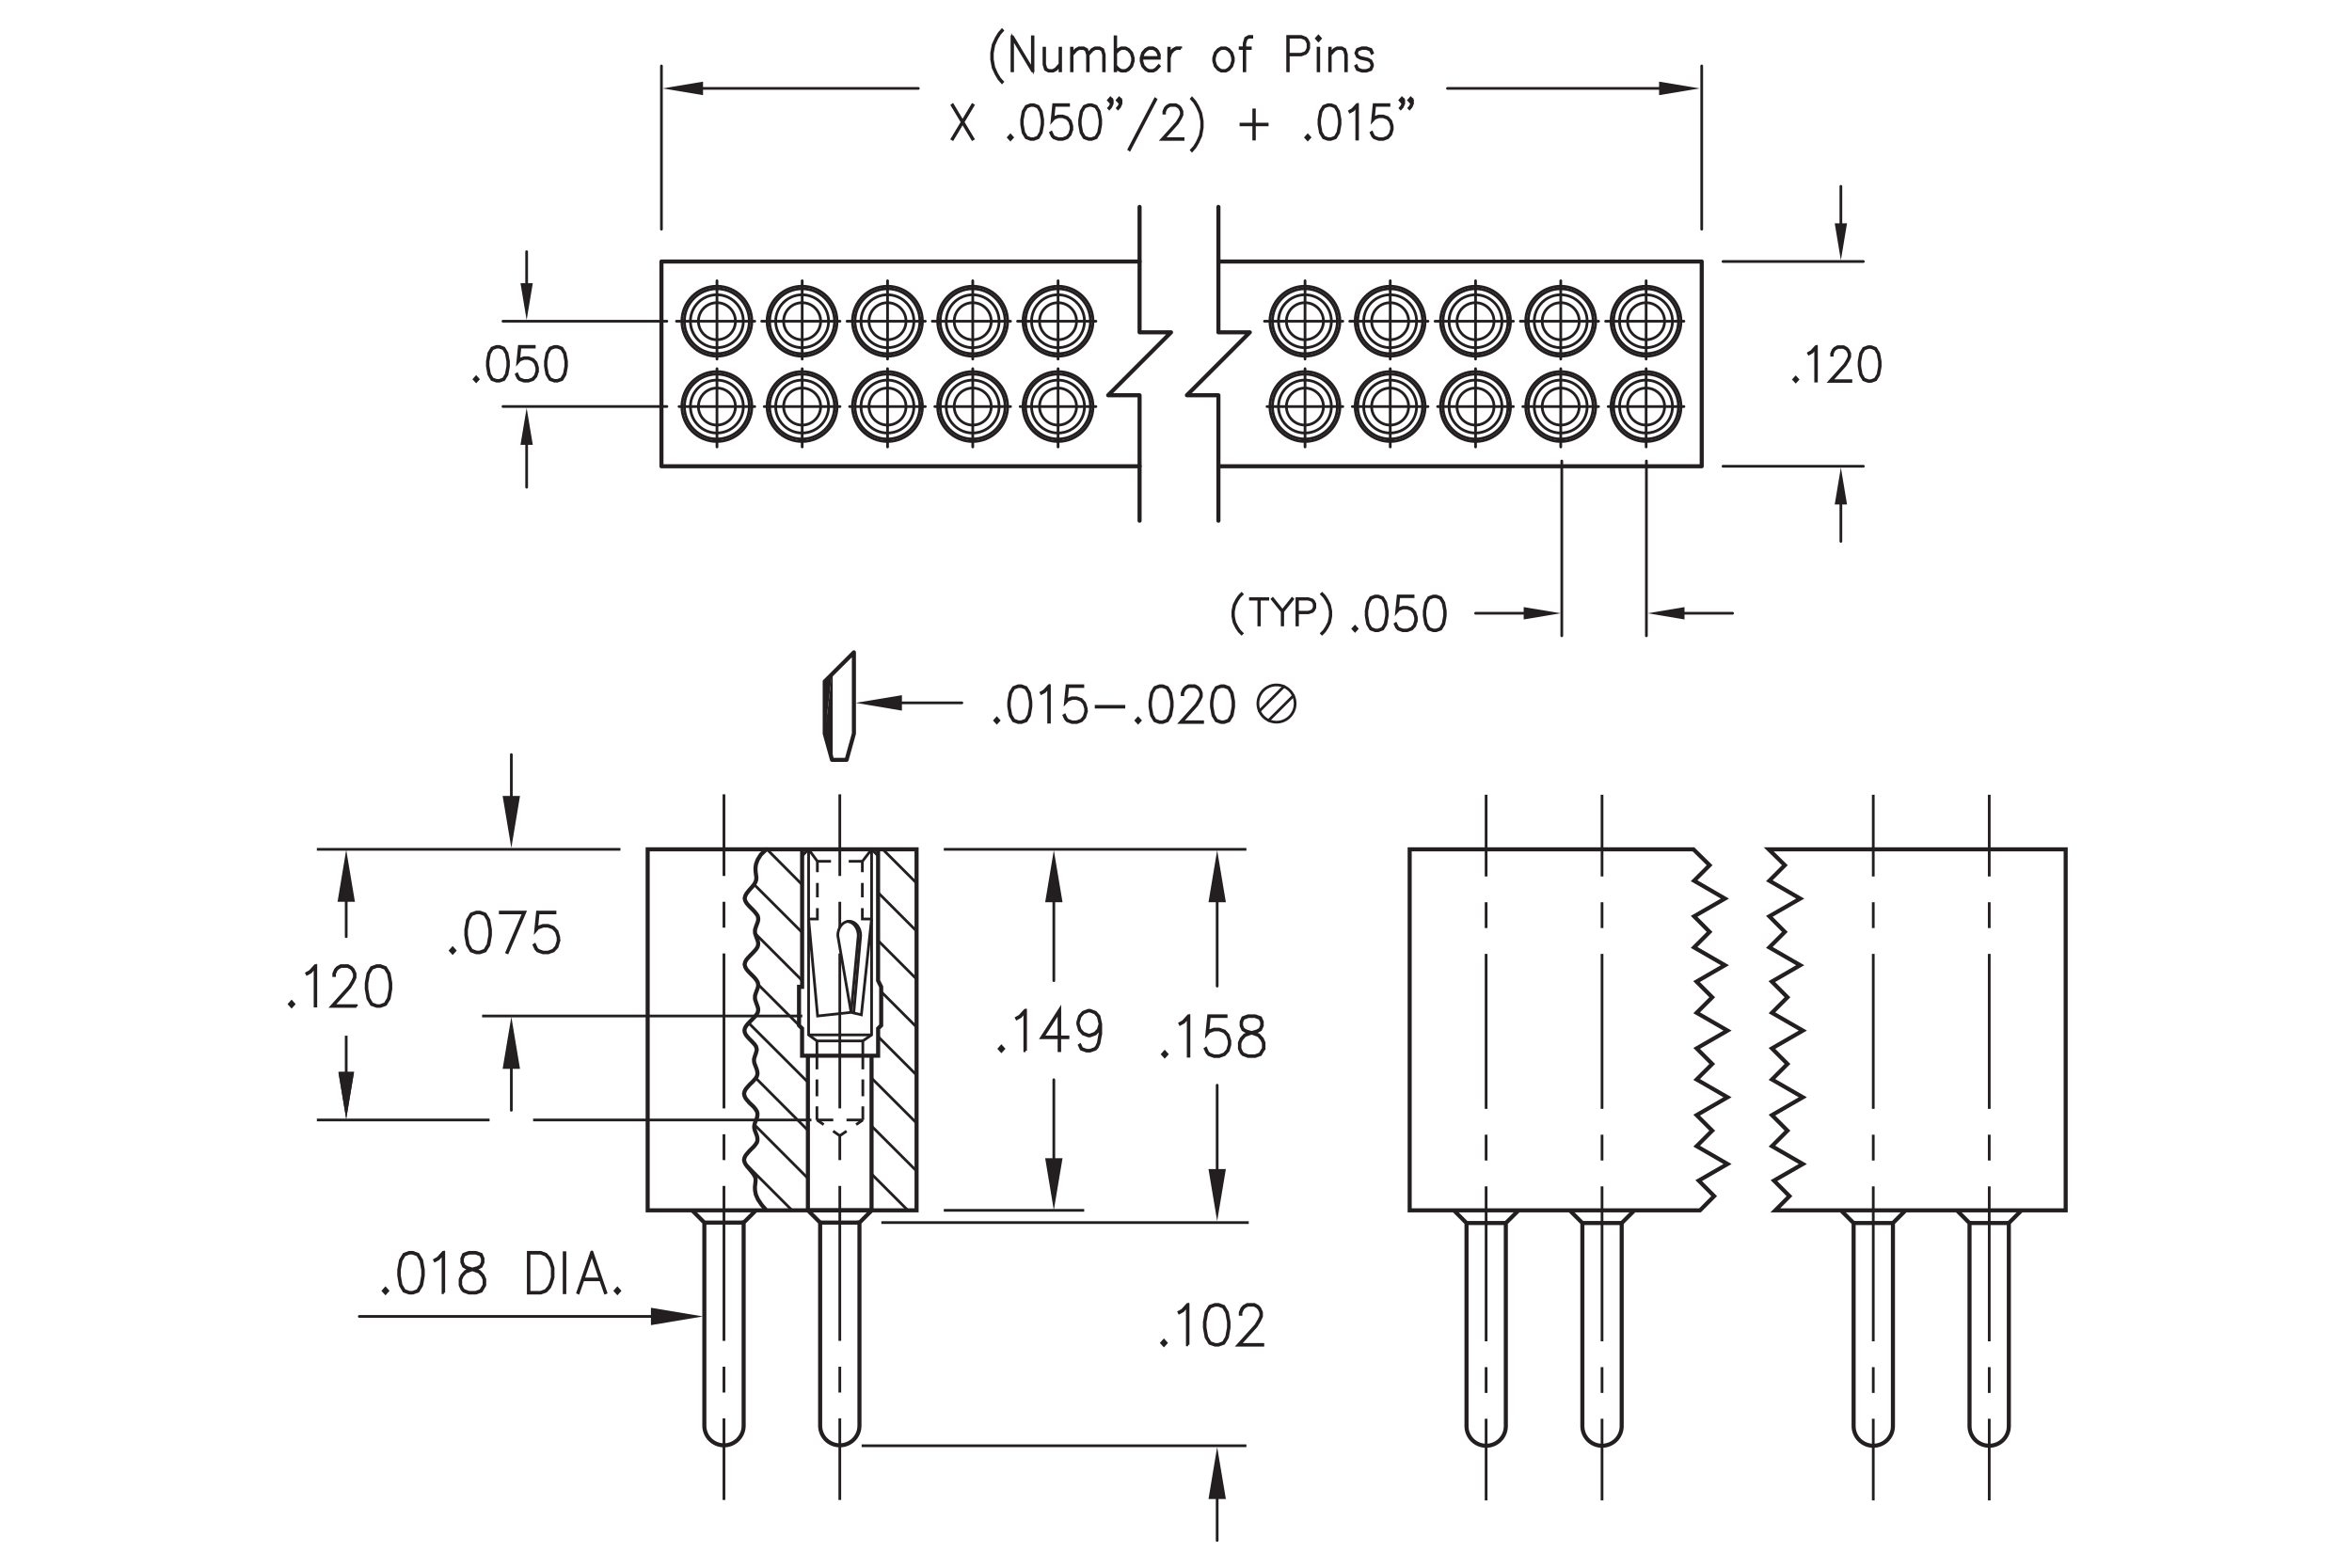 <?xml version="1.0" encoding="utf-8"?>
<!-- Generator: Adobe Illustrator 15.1.0, SVG Export Plug-In  -->
<!DOCTYPE svg PUBLIC "-//W3C//DTD SVG 1.1//EN" "http://www.w3.org/Graphics/SVG/1.1/DTD/svg11.dtd">
<svg version="1.1"
	 xmlns="http://www.w3.org/2000/svg" xmlns:xlink="http://www.w3.org/1999/xlink" xmlns:a="http://ns.adobe.com/AdobeSVGViewerExtensions/3.0/"
	 x="0px" y="0px" width="432px" height="288px" viewBox="-51.75 -5.02 432 288"
	 style="enable-background:new -51.75 -5.02 432 288;" xml:space="preserve">
<style type="text/css">
<![CDATA[
	.st0{fill:none;stroke:#231F20;stroke-width:0.5;stroke-linecap:round;stroke-linejoin:round;stroke-miterlimit:10;}
	.st1{fill-rule:evenodd;clip-rule:evenodd;fill:none;stroke:#ED1C24;stroke-width:0.5;stroke-miterlimit:10;}
	.st2{font-size:10.003;}
	.st3{fill:none;stroke:#231F20;stroke-width:0.5;stroke-linejoin:round;}
	.st4{fill:none;stroke:#231F20;stroke-width:0.5;stroke-miterlimit:10;stroke-dasharray:2.641,1.98;}
	.st5{fill:none;stroke:#231F20;stroke-width:0.25;stroke-linecap:round;stroke-linejoin:round;stroke-miterlimit:10;}
	.st6{fill:none;stroke:#231F20;stroke-width:0.5;}
	.st7{fill:none;stroke:#ED1C24;stroke-width:0.5;stroke-miterlimit:10;}
	.st8{fill-rule:evenodd;clip-rule:evenodd;fill:none;stroke:#231F20;stroke-width:0.25;stroke-miterlimit:10;}
	.st9{fill:#231F20;}
	.st10{fill:none;stroke:#231F20;stroke-width:0.5;stroke-miterlimit:10;}
	.st11{fill:none;stroke:#231F20;stroke-width:0.5;stroke-miterlimit:10;stroke-dasharray:3.094,1.856;}
	.st12{fill:none;stroke:#231F20;stroke-width:0.5;stroke-miterlimit:10;stroke-dasharray:5,3;}
	.st13{fill:none;stroke:#231F20;stroke-width:0.75;stroke-linecap:round;stroke-linejoin:round;stroke-miterlimit:10;}
	.st14{font-size:9.999;}
	.st15{fill:none;stroke:#231F20;stroke-width:0.5;stroke-linejoin:round;stroke-dasharray:28.467,4.745,4.745,4.745;}
	.st16{font-size:6.5;}
	.st17{fill:none;stroke:#231F20;stroke-width:0.5;stroke-linejoin:round;stroke-dasharray:4.745,4.745;}
	.st18{fill:#231F20;stroke:#231F20;stroke-width:0.5;stroke-miterlimit:10;}
	.st19{font-size:8.504;}
	.st20{fill:#231F20;stroke:#231F20;stroke-width:0.5;}
	.st21{fill:none;stroke:#231F20;stroke-width:0.75;stroke-miterlimit:10;}
	.st22{fill:#231F20;stroke:#231F20;stroke-width:0.25;stroke-miterlimit:10;}
	.st23{font-size:9.004;}
	.st24{font-family:'Simplex';}
]]>
</style>
<defs>
</defs>
<g>
	<g>
		<line class="st3" x1="81.22" y1="140.9" x2="81.22" y2="155.9"/>
		<line class="st17" x1="81.22" y1="160.65" x2="81.22" y2="167.77"/>
		<line class="st15" x1="81.22" y1="170.14" x2="81.22" y2="253.17"/>
		<line class="st3" x1="81.22" y1="255.54" x2="81.22" y2="270.54"/>
	</g>
</g>
<line class="st21" x1="77.61" y1="219.58" x2="84.85" y2="219.58"/>
<path class="st21" d="M87.08,217.35l-2.23,2.23h-0.01v37.31c0,1.99-1.62,3.61-3.61,3.61c-1.99,0-3.61-1.61-3.61-3.61v-37.31h0
	l-2.28-2.28"/>
<line class="st10" x1="116.61" y1="210.12" x2="108.39" y2="201.91"/>
<line class="st10" x1="115.04" y1="217.37" x2="108.39" y2="210.72"/>
<line class="st10" x1="116.61" y1="183.68" x2="110.13" y2="177.2"/>
<line class="st10" x1="116.61" y1="192.49" x2="109.54" y2="185.42"/>
<line class="st10" x1="116.61" y1="201.31" x2="108.37" y2="193.08"/>
<line class="st10" x1="116.61" y1="157.23" x2="110.32" y2="150.94"/>
<line class="st10" x1="116.61" y1="166.05" x2="109.54" y2="158.97"/>
<line class="st10" x1="116.61" y1="174.86" x2="109.57" y2="167.82"/>
<line class="st10" x1="98.29" y1="188.93" x2="98.3" y2="188.93"/>
<line class="st7" x1="106.64" y1="153.21" x2="106.64" y2="153.23"/>
<g>
	<g>
		<line class="st3" x1="102.5" y1="140.9" x2="102.5" y2="155.9"/>
		<line class="st17" x1="102.5" y1="160.65" x2="102.5" y2="167.77"/>
		<line class="st15" x1="102.5" y1="170.14" x2="102.5" y2="253.17"/>
		<line class="st3" x1="102.5" y1="255.54" x2="102.5" y2="270.54"/>
	</g>
</g>
<line class="st21" x1="98.89" y1="219.58" x2="106.13" y2="219.58"/>
<rect x="67.21" y="151.01" class="st21" width="49.39" height="66.32"/>
<line class="st10" x1="96.77" y1="185.1" x2="108.34" y2="185.1"/>
<line class="st10" x1="98.3" y1="186.21" x2="106.73" y2="186.21"/>
<g>
	<g>
		<line class="st10" x1="98.3" y1="200.73" x2="101.3" y2="200.73"/>
		<line class="st10" x1="103.73" y1="200.73" x2="106.73" y2="200.73"/>
	</g>
</g>
<g>
	<g>
		<line class="st10" x1="98.3" y1="200.73" x2="98.3" y2="198.23"/>
		<line class="st11" x1="98.3" y1="196.38" x2="98.3" y2="192.35"/>
		<line class="st10" x1="98.3" y1="191.43" x2="98.3" y2="188.93"/>
	</g>
</g>
<g>
	<g>
		<line class="st10" x1="106.73" y1="200.73" x2="105.5" y2="201.58"/>
		<polyline class="st10" points="103.74,202.78 102.5,203.63 101.27,202.77 		"/>
		<line class="st10" x1="99.54" y1="201.58" x2="98.3" y2="200.73"/>
	</g>
</g>
<g>
	<g>
		<line class="st10" x1="106.73" y1="188.93" x2="106.73" y2="191.43"/>
		<line class="st11" x1="106.73" y1="193.28" x2="106.73" y2="197.3"/>
		<line class="st10" x1="106.73" y1="198.23" x2="106.73" y2="200.73"/>
	</g>
</g>
<line class="st12" x1="108.34" y1="151.01" x2="106.64" y2="153.23"/>
<g>
	<g>
		<line class="st10" x1="106.64" y1="153.21" x2="104.14" y2="153.21"/>
		<line class="st10" x1="100.88" y1="153.21" x2="98.38" y2="153.21"/>
	</g>
</g>
<line class="st12" x1="96.77" y1="151.01" x2="98.38" y2="153.21"/>
<polyline class="st10" points="98.3,188.93 98.3,186.21 96.77,185.1 96.77,151.01 "/>
<polyline class="st10" points="106.73,188.93 106.73,186.21 108.34,185.1 108.34,151.01 "/>
<line class="st21" x1="96.64" y1="217.33" x2="108.34" y2="217.33"/>
<g>
	<g>
		<polyline class="st10" points="96.77,163.81 98.38,163.81 98.38,161.81 		"/>
		<line class="st4" x1="98.38" y1="159.83" x2="98.38" y2="156.2"/>
		<line class="st10" x1="98.38" y1="155.21" x2="98.38" y2="153.21"/>
	</g>
</g>
<g>
	<g>
		<polyline class="st10" points="108.33,163.81 106.64,163.81 106.64,161.81 		"/>
		<line class="st4" x1="106.64" y1="159.83" x2="106.64" y2="156.2"/>
		<line class="st10" x1="106.64" y1="155.21" x2="106.64" y2="153.21"/>
	</g>
</g>
<polyline class="st10" points="108.33,163.81 106.46,181.41 104.57,180.96 98.42,181.63 96.77,163.81 "/>
<path class="st10" d="M104.57,180.96l-2.44-14.12c0-1.45,0.94-2.62,2.1-2.62c1.16,0,2.1,1.17,2.1,2.62l-1.27,14.23"/>
<path class="st10" d="M104.57,180.96l1.32-14.08c0-1.45-0.94-2.62-2.1-2.62"/>
<line class="st10" x1="95.58" y1="152.2" x2="96.77" y2="151.01"/>
<polyline class="st21" points="109.53,151.06 109.53,175.13 110.1,176.27 110.1,183.36 109.54,183.92 109.54,188.93 95.57,188.93 
	95.57,183.92 95.01,183.36 95.01,176.27 95.58,176.27 95.58,151.01 "/>
<line class="st10" x1="108.34" y1="151.01" x2="109.53" y2="152.2"/>
<path class="st21" d="M96.64,188.93v28.4l2.25,2.25h0v37.31c0,1.99,1.62,3.61,3.61,3.61c2,0,3.61-1.61,3.61-3.61v-37.31h0.01
	l2.21-2.21v-0.06v-28.39"/>
<line class="st10" x1="96.66" y1="211.47" x2="86.82" y2="201.61"/>
<line class="st10" x1="93.77" y1="217.37" x2="85.08" y2="208.68"/>
<line class="st10" x1="95.02" y1="183.35" x2="87.52" y2="175.86"/>
<line class="st10" x1="96.67" y1="202.66" x2="87.09" y2="193.06"/>
<line class="st10" x1="96.63" y1="193.78" x2="85.76" y2="182.92"/>
<line class="st10" x1="95.53" y1="157.45" x2="89.18" y2="151.07"/>
<line class="st10" x1="95.56" y1="166.26" x2="86.73" y2="157.44"/>
<line class="st10" x1="95.55" y1="175.08" x2="86.98" y2="166.51"/>
<path class="st21" d="M88,151.98C90.2,149.87,88.13,151.86,88,151.98l-0.58,0.92l-0.31,0.82l-0.1,0.72l0.02,0.63l0.07,0.55
	l0.07,0.51l-0.02,0.46l-0.15,0.46l-0.26,0.43l-0.34,0.43l-0.38,0.41l-0.36,0.43l-0.31,0.41l-0.22,0.43l-0.1,0.43l0.1,0.43l0.22,0.41
	l0.34,0.41l0.39,0.41l0.39,0.38l0.38,0.41l0.31,0.38l0.24,0.36l0.1,0.36l0.02,0.34l-0.07,0.36l-0.12,0.36L87.18,165l-0.12,0.36
	l-0.12,0.36l-0.02,0.36l0.02,0.36l0.12,0.36l0.12,0.36l0.14,0.36l0.12,0.36l0.07,0.36l-0.02,0.34l-0.1,0.36l-0.24,0.39l-0.31,0.36
	l-0.38,0.41l-0.39,0.39l-0.39,0.41l-0.34,0.41l-0.22,0.41l-0.1,0.43l0.1,0.43l0.22,0.43l0.34,0.41l0.39,0.41l0.39,0.38l0.38,0.39
	l0.31,0.39l0.24,0.38l0.1,0.34l0.02,0.36l-0.07,0.36l-0.12,0.34l-0.14,0.36l-0.12,0.36l-0.12,0.36l-0.02,0.38l0.02,0.36l0.12,0.36
	l0.12,0.36l0.14,0.36l0.12,0.36l0.07,0.33l-0.02,0.36l-0.1,0.36l-0.24,0.36l-0.31,0.38l-0.38,0.39l-0.41,0.41l-0.38,0.39l-0.34,0.41
	l-0.24,0.41l-0.1,0.41l0.05,0.41l0.19,0.41l0.29,0.38l0.34,0.38l0.39,0.39l0.34,0.36l0.31,0.34l0.21,0.33l0.1,0.34l0.03,0.31
	l-0.07,0.31l-0.1,0.34l-0.12,0.34l-0.1,0.31l-0.1,0.36v0.34l0.05,0.36l0.12,0.34l0.14,0.36l0.14,0.36l0.1,0.34l0.07,0.36v0.34
	l-0.1,0.36l-0.24,0.39l-0.31,0.36l-0.39,0.41l-0.41,0.39l-0.36,0.41l-0.34,0.41l-0.21,0.41l-0.1,0.44l0.1,0.43l0.21,0.43l0.34,0.41
	l0.36,0.41l0.41,0.38l0.39,0.38l0.31,0.39l0.24,0.39l0.1,0.34v0.36l-0.05,0.36l-0.12,0.36l-0.14,0.33l-0.14,0.36l-0.1,0.36
	L86.77,202l0.05,0.36l0.1,0.36l0.14,0.36l0.14,0.36l0.12,0.36l0.05,0.34v0.36l-0.1,0.36l-0.24,0.36l-0.31,0.39l-0.39,0.38
	l-0.41,0.41l-0.36,0.41l-0.34,0.41l-0.21,0.41l-0.1,0.43l0.1,0.43l0.21,0.43l0.31,0.41l0.36,0.41l0.36,0.43l0.34,0.43l0.27,0.43
	l0.17,0.43v0.48l-0.05,0.5l-0.07,0.58l0.02,0.65l0.15,0.77l0.38,0.87l0.68,1.01l0.78,0.89"/>
<polygon class="st9" points="40.57,141.2 43.76,141.2 42.17,150.76 "/>
<line class="st0" x1="42.17" y1="133.6" x2="42.17" y2="143.05"/>
<line class="st0" x1="69.66" y1="236.82" x2="14.24" y2="236.82"/>
<polygon class="st9" points="67.81,235.23 67.81,238.42 77.37,236.82 "/>
<g>
	<path class="st18" d="M19.46,232.12l-0.41,0.45l-0.41-0.45l0.41-0.46L19.46,232.12z M19.26,232.12l-0.22-0.24l-0.22,0.24l0.22,0.24
		L19.26,232.12z"/>
	<path class="st18" d="M26.02,229.33l-0.31,1.77l-0.66,1.09l-0.98,0.35h-0.65l-0.98-0.35l-0.65-1.09l-0.32-1.77v-1.07l0.32-1.77
		l0.65-1.09l0.98-0.36h0.65l0.98,0.36l0.66,1.09l0.31,1.77V229.33z M25.88,229.31v-1.03l-0.32-1.73l-0.6-1.01l-0.91-0.34h-0.61
		l-0.91,0.34l-0.61,1.01l-0.31,1.73v1.03l0.31,1.73l0.61,1.01l0.91,0.34h0.61l0.91-0.34l0.6-1.01L25.88,229.31z"/>
	<path class="st18" d="M29.77,232.47h-0.15v-7.16l-0.83,0.93l-0.64,0.35l-0.07-0.14l0.62-0.35l0.96-1.06h0.1V232.47z"/>
	<path class="st18" d="M37.3,231.09l-0.65,1.1l-0.98,0.35h-1.28l-0.97-0.35l-0.34-0.37l-0.33-0.73V230l0.33-0.73l0.65-0.72l1-0.37
		L34.05,228l-0.66-0.37l-0.33-0.74v-0.74l0.33-0.75l0.99-0.36h1.28l0.99,0.36l0.33,0.75v0.74l-0.33,0.74L35.99,228l-0.67,0.18
		l0.04,0.01l0.96,0.36l0.66,0.72L37.3,230V231.09z M37.15,231.05v-1.01l-0.31-0.67l-0.6-0.68l-0.93-0.34l-0.3-0.09l-0.29,0.09
		l-0.93,0.34l-0.61,0.68l-0.3,0.67v1.01l0.3,0.67l0.29,0.33l0.92,0.34h1.24l0.91-0.34L37.15,231.05z M36.84,226.85v-0.66l-0.3-0.65
		l-0.9-0.34H34.4l-0.9,0.34l-0.3,0.65v0.66l0.3,0.66l0.6,0.33l0.92,0.26l0.92-0.26l0.6-0.33L36.84,226.85z"/>
	<path class="st18" d="M49.84,229.68l-0.33,1.07l-0.31,0.72l-0.66,0.72l-0.97,0.35h-2.29v-7.5h2.29l0.97,0.36l0.66,0.72l0.31,0.72
		l0.33,1.07V229.68z M49.69,229.66v-1.73l-0.3-1.03l-0.32-0.68l-0.6-0.68l-0.92-0.34h-2.13v7.19h2.13l0.92-0.34l0.6-0.68l0.32-0.68
		L49.69,229.66z"/>
	<path class="st18" d="M52.01,232.47h-0.14v-7.36h0.14V232.47z"/>
	<path class="st18" d="M59.53,232.44l-0.12,0.05l-0.83-2.39h-3.26l-0.83,2.39l-0.12-0.05l2.54-7.4H57L59.53,232.44z M58.52,229.94
		l-1.57-4.6l-1.58,4.6H58.52z"/>
	<path class="st18" d="M62.06,232.12l-0.41,0.45l-0.41-0.45l0.41-0.46L62.06,232.12z M61.86,232.12l-0.22-0.24l-0.22,0.24l0.22,0.24
		L61.86,232.12z"/>
</g>
<polygon class="st9" points="40.57,191.34 43.76,191.34 42.17,181.78 "/>
<line class="st0" x1="42.17" y1="198.95" x2="42.17" y2="189.49"/>
<polygon class="st9" points="10.25,160.65 13.44,160.65 11.84,151.09 "/>
<line class="st0" x1="11.84" y1="167.06" x2="11.84" y2="158.8"/>
<polygon class="st9" points="170.22,160.73 173.41,160.73 171.81,151.17 "/>
<line class="st0" x1="171.81" y1="176.14" x2="171.81" y2="158.88"/>
<polygon class="st9" points="170.22,270.37 173.41,270.37 171.81,260.81 "/>
<line class="st0" x1="171.81" y1="277.98" x2="171.81" y2="268.52"/>
<line class="st10" x1="106.51" y1="260.58" x2="177.18" y2="260.58"/>
<polygon class="st8" points="10.55,192.03 13.13,192.03 11.84,199.78 "/>
<polyline class="st22" points="10.55,192.03 13.13,192.03 11.84,199.78 10.55,192.03 "/>
<line class="st10" x1="11.84" y1="192.03" x2="11.84" y2="185.25"/>
<g>
	<path class="st20" d="M162.44,241.69l-0.41,0.45l-0.41-0.45l0.41-0.46L162.44,241.69z M162.24,241.69l-0.22-0.24l-0.21,0.24
		l0.21,0.24L162.24,241.69z"/>
	<path class="st20" d="M166.48,242.04h-0.15v-7.16l-0.83,0.93l-0.64,0.35l-0.07-0.14l0.62-0.35l0.96-1.06h0.1V242.04z"/>
	<path class="st20" d="M174.01,238.9l-0.31,1.77l-0.66,1.09l-0.98,0.35h-0.65l-0.98-0.35l-0.66-1.09l-0.32-1.77v-1.07l0.32-1.77
		l0.66-1.09l0.98-0.36h0.65l0.98,0.36l0.66,1.09l0.31,1.77V238.9z M173.87,238.88v-1.03l-0.32-1.73l-0.6-1.01l-0.91-0.34h-0.61
		l-0.91,0.34l-0.61,1.01l-0.31,1.73v1.03l0.31,1.73l0.61,1.01l0.91,0.34h0.61l0.91-0.34l0.6-1.01L173.87,238.88z"/>
	<path class="st20" d="M180.2,242.11h-4.58l3.27-3.62l0.62-1.04l0.31-0.68v-0.66l-0.31-0.67l-0.29-0.33l-0.61-0.34h-1.22l-0.6,0.34
		l-0.3,0.33l-0.31,0.67v0.33h-0.14v-0.37l0.32-0.73l0.33-0.37l0.66-0.36h1.3l0.66,0.36l0.33,0.37l0.32,0.73v0.74l-0.32,0.72
		l-0.64,1.06l-3.04,3.37h4.24V242.11z"/>
</g>
<g>
	<path class="st20" d="M162.59,188.65l-0.41,0.45l-0.41-0.45l0.41-0.46L162.59,188.65z M162.39,188.65l-0.22-0.24l-0.21,0.24
		l0.21,0.24L162.39,188.65z"/>
	<path class="st20" d="M166.63,189.01h-0.14v-7.16l-0.83,0.93l-0.64,0.35l-0.07-0.14l0.62-0.35l0.96-1.06h0.1V189.01z"/>
	<path class="st20" d="M174.15,186.92l-0.32,1.08l-0.66,0.73l-0.97,0.35h-0.96l-0.97-0.35l-0.34-0.37l-0.32-0.71l0.13-0.08
		l0.31,0.69l0.29,0.33l0.92,0.34h0.93l0.92-0.34l0.6-0.67l0.31-1.02v-0.68l-0.31-1.02l-0.6-0.67l-0.92-0.34h-0.93l-0.92,0.34
		l-0.44,0.5l0.34-3.45h3.22v0.16h-3.09l-0.29,2.85l0.19-0.2l0.97-0.36h0.96l0.97,0.36l0.66,0.73l0.32,1.08V186.92z"/>
	<path class="st20" d="M180.42,187.62l-0.65,1.1l-0.98,0.35h-1.28l-0.97-0.35l-0.34-0.37l-0.32-0.73v-1.09l0.32-0.73l0.66-0.72
		l1-0.37l-0.68-0.18l-0.66-0.37l-0.33-0.74v-0.74l0.33-0.75l0.99-0.36h1.28l0.99,0.36l0.33,0.75v0.74l-0.33,0.74l-0.66,0.37
		l-0.67,0.18l0.04,0.01l0.96,0.36l0.66,0.72l0.32,0.73V187.62z M180.28,187.59v-1.01l-0.31-0.67l-0.6-0.68l-0.93-0.34l-0.3-0.09
		l-0.29,0.09l-0.93,0.34l-0.61,0.68l-0.3,0.67v1.01l0.3,0.67l0.29,0.33l0.92,0.34h1.24l0.91-0.34L180.28,187.59z M179.96,183.39
		v-0.66l-0.3-0.65l-0.9-0.34h-1.24l-0.9,0.34l-0.3,0.65v0.66l0.3,0.66l0.6,0.33l0.92,0.26l0.92-0.26l0.6-0.33L179.96,183.39z"/>
</g>
<g>
	<path class="st20" d="M31.8,169.61l-0.41,0.45l-0.41-0.45l0.41-0.46L31.8,169.61z M31.6,169.61l-0.22-0.24l-0.22,0.24l0.22,0.24
		L31.6,169.61z"/>
	<path class="st20" d="M38.35,166.82l-0.31,1.77l-0.66,1.09l-0.98,0.35h-0.65l-0.98-0.35l-0.66-1.09l-0.32-1.77v-1.07l0.32-1.77
		l0.66-1.09l0.98-0.36h0.65l0.98,0.36l0.66,1.09l0.31,1.77V166.82z M38.21,166.79v-1.03l-0.32-1.73l-0.6-1.01l-0.91-0.34h-0.61
		l-0.91,0.34l-0.61,1.01l-0.31,1.73v1.03l0.31,1.73l0.61,1.01l0.91,0.34h0.61l0.91-0.34l0.6-1.01L38.21,166.79z"/>
	<path class="st20" d="M44.67,162.53l-3.21,7.45l-0.12-0.05l3.09-7.24h-4.29v-0.16H44.67z"/>
	<path class="st20" d="M50.89,167.87l-0.32,1.08l-0.66,0.73l-0.97,0.35h-0.96L47,169.68l-0.34-0.37l-0.32-0.71l0.13-0.08l0.31,0.69
		l0.29,0.33l0.92,0.34h0.93l0.92-0.34l0.6-0.67l0.31-1.02v-0.68l-0.31-1.02l-0.6-0.67l-0.92-0.34h-0.93l-0.92,0.34l-0.44,0.5
		l0.34-3.45h3.22v0.16H47.1l-0.29,2.85l0.19-0.2l0.97-0.36h0.96l0.97,0.36l0.66,0.73l0.32,1.08V167.87z"/>
</g>
<g>
	<path class="st20" d="M2.22,179.45l-0.41,0.45l-0.41-0.45l0.41-0.46L2.22,179.45z M2.03,179.45l-0.22-0.24l-0.22,0.24l0.22,0.24
		L2.03,179.45z"/>
	<path class="st20" d="M6.26,179.8H6.12v-7.16l-0.83,0.93l-0.64,0.35l-0.07-0.14l0.62-0.35l0.96-1.06h0.1V179.8z"/>
	<path class="st20" d="M13.72,179.87H9.14l3.26-3.62l0.62-1.04l0.31-0.68v-0.66l-0.31-0.67l-0.29-0.33l-0.61-0.34H10.9l-0.6,0.34
		L10,173.2l-0.31,0.67v0.33H9.55v-0.37l0.32-0.73l0.33-0.37l0.66-0.36h1.3l0.65,0.36l0.33,0.37l0.33,0.73v0.74l-0.33,0.72
		l-0.64,1.06l-3.04,3.37h4.24V179.87z"/>
	<path class="st20" d="M20.05,176.66l-0.31,1.77l-0.66,1.09l-0.98,0.35h-0.65l-0.98-0.35l-0.65-1.09l-0.32-1.77v-1.07l0.32-1.77
		l0.65-1.09l0.98-0.36h0.65l0.98,0.36l0.66,1.09l0.31,1.77V176.66z M19.91,176.64v-1.03l-0.32-1.73l-0.6-1.01l-0.91-0.34h-0.61
		l-0.91,0.34l-0.61,1.01l-0.31,1.73v1.03l0.31,1.73l0.61,1.01l0.91,0.34h0.61l0.91-0.34l0.6-1.01L19.91,176.64z"/>
</g>
<line class="st0" x1="113.91" y1="124.1" x2="124.92" y2="124.1"/>
<line class="st5" x1="101.07" y1="134.57" x2="101.07" y2="118.84"/>
<polygon class="st9" points="101.07,118.84 99.73,120.17 99.73,129.75 "/>
<polygon class="st9" points="101.07,118.84 99.73,129.75 101.07,134.57 "/>
<polygon class="st13" points="103.75,134.57 105.09,129.75 105.09,114.82 99.73,120.17 99.73,129.75 101.07,134.57 "/>
<polygon class="st9" points="113.91,122.69 113.91,125.53 105.4,124.1 "/>
<g>
	<path class="st18" d="M131.71,127.34l-0.37,0.4l-0.37-0.4l0.37-0.41L131.71,127.34z M131.53,127.34l-0.19-0.22l-0.19,0.22
		l0.19,0.22L131.53,127.34z"/>
	<path class="st18" d="M137.61,124.83l-0.28,1.59l-0.59,0.98l-0.88,0.32h-0.59l-0.88-0.32l-0.59-0.98l-0.29-1.59v-0.97l0.29-1.59
		l0.59-0.98l0.88-0.33h0.59l0.88,0.33l0.59,0.98l0.28,1.59V124.83z M137.49,124.8v-0.92l-0.29-1.56l-0.54-0.91l-0.82-0.3h-0.55
		l-0.82,0.3l-0.55,0.91l-0.28,1.56v0.92l0.28,1.56l0.55,0.91l0.82,0.3h0.55l0.82-0.3l0.54-0.91L137.49,124.8z"/>
	<path class="st18" d="M140.99,127.65h-0.13v-6.45l-0.74,0.84l-0.58,0.31l-0.06-0.12l0.56-0.32l0.87-0.95h0.09V127.65z"/>
	<path class="st18" d="M147.77,125.77l-0.29,0.97l-0.59,0.66l-0.87,0.32h-0.87l-0.87-0.32l-0.31-0.33l-0.29-0.64l0.12-0.07
		l0.28,0.62l0.26,0.3l0.83,0.3h0.83l0.83-0.3l0.54-0.61l0.28-0.92v-0.61l-0.28-0.92l-0.54-0.6l-0.83-0.31h-0.83l-0.83,0.31
		l-0.4,0.45l0.3-3.11h2.9v0.15h-2.78l-0.26,2.56l0.17-0.18l0.87-0.32h0.87l0.87,0.32l0.59,0.66l0.29,0.97V125.77z"/>
	<path class="st18" d="M154.68,124.89h-5.1v-0.15h5.1V124.89z"/>
	<path class="st18" d="M157.66,127.34l-0.37,0.4l-0.37-0.4l0.37-0.41L157.66,127.34z M157.48,127.34l-0.19-0.22l-0.19,0.22
		l0.19,0.22L157.48,127.34z"/>
	<path class="st18" d="M163.56,124.83l-0.28,1.59l-0.59,0.98l-0.88,0.32h-0.59l-0.88-0.32l-0.59-0.98l-0.29-1.59v-0.97l0.29-1.59
		l0.59-0.98l0.88-0.33h0.59l0.88,0.33l0.59,0.98l0.28,1.59V124.83z M163.43,124.8v-0.92l-0.29-1.56l-0.54-0.91l-0.82-0.3h-0.55
		l-0.82,0.3l-0.55,0.91l-0.28,1.56v0.92l0.28,1.56l0.55,0.91l0.82,0.3h0.55l0.82-0.3l0.54-0.91L163.43,124.8z"/>
	<path class="st18" d="M169.14,127.71h-4.12l2.94-3.26l0.56-0.94l0.28-0.62v-0.59l-0.28-0.6l-0.27-0.3l-0.55-0.3h-1.1l-0.54,0.3
		l-0.27,0.3l-0.28,0.6v0.3h-0.13v-0.33l0.29-0.66l0.3-0.33l0.59-0.33h1.17l0.59,0.33l0.3,0.33l0.29,0.66v0.67l-0.29,0.65l-0.57,0.95
		l-2.73,3.03h3.82V127.71z"/>
	<path class="st18" d="M174.85,124.83l-0.28,1.59l-0.59,0.98l-0.88,0.32h-0.59l-0.88-0.32l-0.59-0.98l-0.29-1.59v-0.97l0.29-1.59
		l0.59-0.98l0.88-0.33h0.59l0.88,0.33l0.59,0.98l0.28,1.59V124.83z M174.72,124.8v-0.92l-0.29-1.56l-0.54-0.91l-0.82-0.3h-0.55
		l-0.82,0.3l-0.55,0.91l-0.28,1.56v0.92l0.28,1.56l0.55,0.91l0.82,0.3h0.55l0.82-0.3l0.54-0.91L174.72,124.8z"/>
</g>
<line class="st0" x1="184.07" y1="121.09" x2="179.57" y2="125.6"/>
<circle class="st0" cx="182.71" cy="124.23" r="3.42"/>
<line class="st0" x1="185.81" y1="122.79" x2="181.26" y2="127.33"/>
<polygon class="st9" points="170.22,209.75 173.41,209.75 171.81,219.31 "/>
<line class="st0" x1="171.81" y1="194.34" x2="171.81" y2="211.6"/>
<g>
	<g>
		<line class="st3" x1="221.21" y1="140.99" x2="221.21" y2="155.99"/>
		<line class="st17" x1="221.21" y1="160.73" x2="221.21" y2="167.85"/>
		<line class="st15" x1="221.21" y1="170.22" x2="221.21" y2="253.25"/>
		<line class="st3" x1="221.21" y1="255.62" x2="221.21" y2="270.62"/>
	</g>
</g>
<line class="st21" x1="217.6" y1="219.66" x2="224.83" y2="219.66"/>
<path class="st21" d="M227.05,217.45l-2.21,2.21h-0.01v37.31c0,1.99-1.62,3.61-3.61,3.61c-1.99,0-3.61-1.61-3.61-3.61v-37.31h0
	l-2.25-2.25"/>
<g>
	<g>
		<line class="st3" x1="242.5" y1="140.99" x2="242.5" y2="155.99"/>
		<line class="st17" x1="242.5" y1="160.73" x2="242.5" y2="167.85"/>
		<line class="st15" x1="242.5" y1="170.22" x2="242.5" y2="253.25"/>
		<line class="st3" x1="242.5" y1="255.62" x2="242.5" y2="270.62"/>
	</g>
</g>
<line class="st21" x1="238.89" y1="219.66" x2="246.12" y2="219.66"/>
<path class="st21" d="M248.33,217.45l-2.21,2.21h-0.01v37.31c0,1.99-1.62,3.61-3.61,3.61c-1.99,0-3.61-1.61-3.61-3.61v-37.31h0
	l-2.25-2.25"/>
<g>
	<g>
		<line class="st3" x1="313.62" y1="140.99" x2="313.62" y2="155.99"/>
		<line class="st17" x1="313.62" y1="160.73" x2="313.62" y2="167.85"/>
		<line class="st15" x1="313.62" y1="170.22" x2="313.62" y2="253.25"/>
		<line class="st3" x1="313.62" y1="255.62" x2="313.62" y2="270.62"/>
	</g>
</g>
<line class="st21" x1="317.22" y1="219.66" x2="309.99" y2="219.66"/>
<path class="st21" d="M307.78,217.45l2.21,2.21H310v37.31c0,1.99,1.62,3.61,3.61,3.61c1.99,0,3.61-1.61,3.61-3.61v-37.31h0
	l2.25-2.25"/>
<g>
	<g>
		<line class="st3" x1="292.32" y1="140.99" x2="292.32" y2="155.99"/>
		<line class="st17" x1="292.32" y1="160.73" x2="292.32" y2="167.85"/>
		<line class="st15" x1="292.32" y1="170.22" x2="292.32" y2="253.25"/>
		<line class="st3" x1="292.32" y1="255.62" x2="292.32" y2="270.62"/>
	</g>
</g>
<line class="st21" x1="295.94" y1="219.66" x2="288.7" y2="219.66"/>
<path class="st21" d="M286.49,217.45l2.21,2.21h0.01v37.31c0,1.99,1.62,3.61,3.61,3.61s3.61-1.61,3.61-3.61v-37.31h0l2.25-2.25"/>
<line class="st10" x1="38.17" y1="200.73" x2="6.45" y2="200.73"/>
<line class="st10" x1="97.29" y1="200.73" x2="46.17" y2="200.73"/>
<line class="st10" x1="95.61" y1="181.63" x2="36.8" y2="181.63"/>
<line class="st10" x1="121.6" y1="151.01" x2="177.18" y2="151.01"/>
<line class="st6" x1="62.21" y1="151.01" x2="6.45" y2="151.01"/>
<polyline class="st13" points="172.04,90.64 172.04,67.59 166.25,67.59 177.81,56.03 172.04,56.03 172.04,32.99 "/>
<polyline class="st13" points="157.56,90.64 157.56,67.59 151.79,67.59 163.34,56.03 157.56,56.03 157.56,32.99 "/>
<line class="st0" x1="264.72" y1="80.64" x2="290.5" y2="80.64"/>
<line class="st0" x1="264.72" y1="43.02" x2="290.5" y2="43.02"/>
<line class="st0" x1="286.37" y1="87.66" x2="286.37" y2="94.44"/>
<polygon class="st9" points="285.24,87.66 287.5,87.66 286.37,80.87 "/>
<polygon class="st9" points="285.24,36 287.5,36 286.37,42.79 "/>
<line class="st0" x1="286.37" y1="36" x2="286.37" y2="29.21"/>
<line class="st0" x1="250.65" y1="79.67" x2="250.65" y2="111.78"/>
<line class="st0" x1="235.11" y1="79.67" x2="235.11" y2="111.78"/>
<polygon class="st9" points="228.11,106.51 228.11,108.78 234.9,107.64 "/>
<line class="st0" x1="228.11" y1="107.64" x2="219.28" y2="107.64"/>
<polygon class="st9" points="257.65,106.51 257.65,108.78 250.87,107.64 "/>
<line class="st0" x1="257.65" y1="107.64" x2="266.48" y2="107.64"/>
<line class="st0" x1="116.92" y1="11.22" x2="75.94" y2="11.22"/>
<line class="st0" x1="69.74" y1="37.09" x2="69.74" y2="7.09"/>
<polygon class="st9" points="77.38,12.46 77.38,9.98 69.94,11.22 "/>
<line class="st0" x1="214.11" y1="11.22" x2="254.45" y2="11.22"/>
<polygon class="st9" points="252.98,12.46 252.98,9.98 260.42,11.22 "/>
<line class="st0" x1="40.63" y1="69.66" x2="70.74" y2="69.66"/>
<line class="st0" x1="40.63" y1="53.99" x2="70.74" y2="53.99"/>
<line class="st0" x1="44.98" y1="76.7" x2="44.98" y2="84.49"/>
<polygon class="st9" points="43.85,76.7 46.11,76.7 44.98,69.92 "/>
<polygon class="st9" points="43.85,47 46.11,47 44.98,53.78 "/>
<line class="st0" x1="44.98" y1="47" x2="44.98" y2="41.21"/>
<g>
	<path class="st18" d="M278.43,64.7l-0.35,0.38l-0.35-0.38l0.35-0.39L278.43,64.7z M278.26,64.7l-0.18-0.2l-0.18,0.2l0.18,0.2
		L278.26,64.7z"/>
	<path class="st18" d="M281.86,64.99h-0.12V58.9l-0.7,0.79l-0.54,0.29l-0.06-0.12l0.53-0.3l0.82-0.9h0.09V64.99z"/>
	<path class="st18" d="M288.2,65.05h-3.89l2.78-3.08l0.53-0.88l0.26-0.58v-0.56l-0.26-0.57l-0.25-0.28l-0.52-0.29h-1.04l-0.51,0.29
		l-0.25,0.28l-0.26,0.57v0.28h-0.12v-0.32l0.27-0.62l0.28-0.31l0.56-0.31h1.1l0.56,0.31l0.28,0.31l0.28,0.62v0.63l-0.28,0.61
		l-0.54,0.9l-2.58,2.86h3.61V65.05z"/>
	<path class="st18" d="M293.59,62.32l-0.27,1.5l-0.56,0.93l-0.83,0.3h-0.55l-0.83-0.3l-0.56-0.93l-0.27-1.5v-0.91l0.27-1.5
		l0.56-0.93l0.83-0.31h0.55l0.83,0.31l0.56,0.93l0.27,1.5V62.32z M293.47,62.3v-0.87l-0.27-1.47l-0.51-0.86l-0.77-0.29h-0.52
		l-0.77,0.29l-0.52,0.86l-0.27,1.47v0.87l0.27,1.47l0.52,0.86l0.77,0.29h0.52l0.77-0.29l0.51-0.86L293.47,62.3z"/>
</g>
<g>
	<path class="st18" d="M176.38,111.33l-0.08,0.08l-0.46-0.46l-0.46-0.69l-0.46-0.91l-0.23-1.15v-0.92l0.23-1.15l0.46-0.92l0.46-0.69
		l0.46-0.46l0.08,0.08l-0.45,0.45l-0.45,0.68l-0.45,0.9l-0.23,1.12v0.9l0.23,1.12l0.45,0.9l0.45,0.68L176.38,111.33z"/>
	<path class="st18" d="M181.1,105.06h-1.54v4.73h-0.1v-4.73h-1.54v-0.1h3.19V105.06z"/>
	<path class="st18" d="M185.66,105.04l-1.81,2.26v2.48h-0.1v-2.48l-1.81-2.26l0.08-0.07l1.78,2.23l1.78-2.23L185.66,105.04z"/>
	<path class="st18" d="M189.75,106.61l-0.24,0.48l-0.25,0.24l-0.7,0.23h-2v2.23h-0.1v-4.83h2.1l0.7,0.23l0.25,0.24l0.24,0.48V106.61
		z M189.64,106.59v-0.66l-0.22-0.44l-0.21-0.22l-0.66-0.22h-1.99v2.4h1.99l0.66-0.22l0.21-0.22L189.64,106.59z"/>
	<path class="st18" d="M192.68,108.2l-0.23,1.15l-0.46,0.91l-0.46,0.69l-0.45,0.46l-0.08-0.08l0.45-0.45l0.45-0.68l0.45-0.9
		l0.23-1.12v-0.9l-0.23-1.12l-0.45-0.9l-0.45-0.68l-0.45-0.45l0.08-0.08l0.45,0.46l0.46,0.69l0.46,0.92l0.23,1.15V108.2z"/>
</g>
<g>
	<path class="st18" d="M132.38,10.01l-0.09,0.1l-0.54-0.61l-0.54-0.9l-0.55-1.19l-0.27-1.5V4.71l0.27-1.5l0.55-1.2l0.54-0.9
		l0.54-0.61l0.09,0.1l-0.53,0.59l-0.53,0.88l-0.53,1.18l-0.27,1.47V5.9l0.27,1.47l0.53,1.18l0.53,0.88L132.38,10.01z"/>
	<path class="st18" d="M137.99,7.99h-0.13l-3.62-6.03v6.03h-0.12V1.74h0.13l3.62,6.03V1.74h0.12V7.99z"/>
	<path class="st18" d="M143.06,7.99h-0.12V6.96l-0.7,0.79l-0.56,0.3h-0.83l-0.58-0.31l-0.27-0.93V3.82h0.12v2.97l0.26,0.85l0.5,0.28
		h0.77l0.51-0.29l0.78-0.86V3.82h0.12V7.99z"/>
	<path class="st18" d="M151.07,7.99h-0.12V5.02l-0.26-0.85l-0.5-0.28h-0.77l-0.51,0.29l-0.78,0.86v2.95H148V5.02l-0.26-0.85
		l-0.5-0.28h-0.77l-0.52,0.29l-0.78,0.86v2.95h-0.12V3.82h0.12v1.03l0.71-0.79l0.56-0.3h0.84l0.57,0.31l0.24,0.82l0.74-0.83
		l0.56-0.3h0.83l0.58,0.31l0.27,0.94V7.99z"/>
	<path class="st18" d="M156.4,6.21l-0.28,0.92l-0.55,0.62l-0.56,0.3h-0.83l-0.56-0.3l-0.44-0.49v0.73h-0.12V1.74h0.12v2.82
		l0.44-0.49l0.56-0.3h0.83l0.56,0.3l0.55,0.62l0.28,0.92V6.21z M156.27,6.19V5.62l-0.26-0.87l-0.52-0.57l-0.51-0.29h-0.77
		l-0.51,0.29l-0.52,0.56v2.33l0.52,0.56l0.51,0.29h0.77l0.51-0.29l0.52-0.57L156.27,6.19z"/>
	<path class="st18" d="M161.19,5.68h-3.21v0.52l0.26,0.87l0.52,0.57l0.51,0.29h0.77l0.51-0.29l0.53-0.59l0.09,0.1l-0.55,0.6
		l-0.56,0.3h-0.83l-0.56-0.3l-0.55-0.62l-0.28-0.92V5.6l0.28-0.92l0.55-0.62l0.56-0.3h0.83l0.56,0.3l0.28,0.32L161.19,5V5.68z
		 M161.07,5.54V5.03l-0.26-0.57l-0.25-0.28l-0.51-0.29h-0.77l-0.51,0.29l-0.52,0.57L158,5.54H161.07z"/>
	<path class="st18" d="M165.12,3.89h-0.79l-0.52,0.29l-0.52,0.57l-0.26,0.87v2.38h-0.12V3.82h0.12v1.37l0.15-0.51l0.55-0.62
		l0.56-0.3h0.82V3.89z"/>
	<path class="st18" d="M174.78,6.21l-0.28,0.92l-0.55,0.62l-0.56,0.3h-0.83L172,7.75l-0.55-0.62l-0.28-0.92V5.6l0.28-0.92L172,4.06
		l0.56-0.3h0.83l0.56,0.3l0.55,0.62l0.28,0.92V6.21z M174.65,6.19V5.62l-0.26-0.87l-0.52-0.57l-0.51-0.29h-0.77l-0.51,0.29
		l-0.52,0.57l-0.26,0.87v0.58l0.26,0.87l0.52,0.57l0.51,0.29h0.77l0.51-0.29l0.52-0.57L174.65,6.19z"/>
	<path class="st18" d="M178.17,1.81h-0.52l-0.5,0.28l-0.26,0.85v0.82h1.01v0.13h-1.01v4.1h-0.12v-4.1h-0.74V3.76h0.74V2.92
		l0.28-0.93l0.57-0.32h0.55V1.81z"/>
	<path class="st18" d="M188.63,3.84l-0.28,0.62l-0.29,0.31l-0.82,0.31h-2.36v2.91h-0.12V1.67h2.48l0.82,0.31l0.29,0.31l0.28,0.62
		V3.84z M188.5,3.81V2.95l-0.26-0.57L188,2.1l-0.78-0.29h-2.34v3.13h2.34L188,4.66l0.25-0.28L188.5,3.81z"/>
	<path class="st18" d="M190.76,2.04l-0.35,0.39l-0.35-0.39l0.35-0.39L190.76,2.04z M190.59,2.04l-0.18-0.2l-0.18,0.2l0.18,0.2
		L190.59,2.04z M190.47,7.99h-0.12V3.82h0.12V7.99z"/>
	<path class="st18" d="M195.54,7.99h-0.12V5.02l-0.26-0.85l-0.5-0.28h-0.77l-0.52,0.29l-0.78,0.86v2.95h-0.12V3.82h0.12v1.03
		l0.71-0.79l0.56-0.3h0.84l0.57,0.31l0.28,0.94V7.99z"/>
	<path class="st18" d="M200.33,7.12l-0.28,0.64l-0.84,0.3h-0.82l-0.84-0.3l-0.28-0.62l0.11-0.07l0.26,0.57l0.77,0.29h0.79l0.77-0.29
		l0.25-0.56V6.82l-0.25-0.56l-0.51-0.28l-1.34-0.29l-0.56-0.32l-0.29-0.65l0.29-0.66l0.84-0.3h0.82l0.84,0.3l0.27,0.62l-0.11,0.07
		l-0.26-0.57l-0.77-0.29h-0.79l-0.77,0.29l-0.24,0.54l0.24,0.54l0.52,0.28l1.34,0.29l0.56,0.32l0.28,0.63V7.12z"/>
</g>
<g>
	<path class="st18" d="M126.98,20.49l-0.11,0.06l-1.82-3.03l-1.82,3.03l-0.1-0.06l1.85-3.08l-1.85-3.09l0.1-0.07l1.82,3.04
		l1.82-3.04l0.11,0.07l-1.85,3.09L126.98,20.49z"/>
	<path class="st18" d="M134.19,20.23l-0.35,0.38l-0.35-0.38l0.35-0.39L134.19,20.23z M134.02,20.23l-0.18-0.2l-0.18,0.2l0.18,0.2
		L134.02,20.23z"/>
	<path class="st18" d="M139.77,17.86l-0.27,1.5l-0.56,0.93l-0.83,0.3h-0.55l-0.83-0.3l-0.56-0.93l-0.27-1.5v-0.91l0.27-1.5
		l0.56-0.93l0.83-0.31h0.55l0.83,0.31l0.56,0.93l0.27,1.5V17.86z M139.65,17.84v-0.87l-0.27-1.47l-0.51-0.86l-0.77-0.29h-0.52
		l-0.77,0.29l-0.52,0.86l-0.27,1.47v0.87l0.27,1.47l0.52,0.86l0.77,0.29h0.52l0.77-0.29l0.51-0.86L139.65,17.84z"/>
	<path class="st18" d="M145.1,18.75l-0.27,0.92l-0.56,0.62l-0.83,0.3h-0.82l-0.83-0.3l-0.29-0.32l-0.27-0.6l0.11-0.07l0.27,0.59
		l0.25,0.28l0.78,0.29h0.79l0.78-0.29l0.51-0.57l0.26-0.87v-0.58l-0.26-0.87l-0.51-0.57l-0.78-0.29h-0.79l-0.78,0.29l-0.37,0.43
		l0.29-2.94h2.74v0.14h-2.63l-0.24,2.42l0.16-0.17l0.83-0.3h0.82l0.83,0.3l0.56,0.62l0.27,0.92V18.75z"/>
	<path class="st18" d="M150.42,17.86l-0.27,1.5l-0.56,0.93l-0.83,0.3h-0.55l-0.83-0.3l-0.56-0.93l-0.27-1.5v-0.91l0.27-1.5
		l0.56-0.93l0.83-0.31h0.55l0.83,0.31l0.56,0.93l0.27,1.5V17.86z M150.3,17.84v-0.87l-0.27-1.47l-0.51-0.86l-0.77-0.29h-0.52
		l-0.77,0.29l-0.52,0.86l-0.27,1.47v0.87l0.27,1.47l0.52,0.86l0.77,0.29h0.52l0.77-0.29l0.51-0.86L150.3,17.84z"/>
	<path class="st18" d="M152.54,14l-0.28,0.62l-0.27,0.31l-0.09-0.1l0.26-0.29l0.26-0.57v-0.42l-0.21,0.23l-0.35-0.39l0.35-0.39
		l0.33,0.37V14z M152.39,13.38l-0.18-0.2l-0.18,0.2l0.18,0.2L152.39,13.38z M154.15,14l-0.27,0.62l-0.28,0.31l-0.09-0.1l0.26-0.29
		l0.26-0.57v-0.42l-0.21,0.23l-0.35-0.39l0.35-0.39l0.33,0.37V14z M154,13.38l-0.18-0.2l-0.18,0.2l0.18,0.2L154,13.38z"/>
	<path class="st18" d="M160.54,13.27l-4.82,9.22l-0.11-0.08l4.82-9.22L160.54,13.27z"/>
	<path class="st18" d="M165.55,20.59h-3.89l2.78-3.08l0.53-0.88l0.26-0.58v-0.56l-0.26-0.57l-0.25-0.28l-0.52-0.29h-1.04l-0.51,0.29
		l-0.25,0.28l-0.26,0.57v0.28h-0.12v-0.32l0.27-0.62l0.28-0.31l0.56-0.31h1.1l0.56,0.31l0.28,0.31l0.28,0.62v0.63l-0.28,0.61
		l-0.54,0.9l-2.58,2.86h3.6V20.59z"/>
	<path class="st18" d="M169.07,18.45l-0.27,1.5l-0.54,1.19l-0.54,0.9l-0.53,0.61l-0.09-0.1l0.54-0.59l0.53-0.88l0.53-1.18l0.27-1.47
		v-1.17l-0.27-1.47l-0.53-1.18l-0.53-0.88l-0.54-0.59l0.09-0.1l0.53,0.61l0.54,0.9l0.54,1.2l0.27,1.5V18.45z"/>
	<path class="st18" d="M181,17.92h-2.35v2.61h-0.12v-2.61h-2.35v-0.14h2.35v-2.61h0.12v2.61H181V17.92z"/>
	<path class="st18" d="M188.8,20.23l-0.35,0.38l-0.35-0.38l0.35-0.39L188.8,20.23z M188.63,20.23l-0.18-0.2l-0.18,0.2l0.18,0.2
		L188.63,20.23z"/>
	<path class="st18" d="M194.38,17.86l-0.27,1.5l-0.56,0.93l-0.83,0.3h-0.55l-0.83-0.3l-0.56-0.93l-0.27-1.5v-0.91l0.27-1.5
		l0.56-0.93l0.83-0.31h0.55l0.83,0.31l0.56,0.93l0.27,1.5V17.86z M194.26,17.84v-0.87l-0.27-1.47l-0.51-0.86l-0.77-0.29h-0.52
		l-0.77,0.29l-0.52,0.86l-0.27,1.47v0.87l0.27,1.47l0.52,0.86l0.77,0.29h0.52l0.77-0.29l0.51-0.86L194.26,17.84z"/>
	<path class="st18" d="M197.57,20.53h-0.12v-6.09l-0.7,0.79l-0.54,0.29l-0.06-0.12l0.53-0.3l0.82-0.9h0.09V20.53z"/>
	<path class="st18" d="M203.97,18.75l-0.27,0.92l-0.56,0.62l-0.83,0.3h-0.82l-0.83-0.3l-0.29-0.32l-0.27-0.6l0.11-0.07l0.27,0.59
		l0.25,0.28l0.78,0.29h0.79l0.78-0.29l0.51-0.57l0.26-0.87v-0.58l-0.26-0.87l-0.51-0.57l-0.78-0.29h-0.79l-0.78,0.29l-0.38,0.43
		l0.29-2.94h2.73v0.14h-2.63l-0.24,2.42l0.16-0.17l0.83-0.3h0.82l0.83,0.3l0.56,0.62l0.27,0.92V18.75z"/>
	<path class="st18" d="M206.08,14l-0.28,0.62l-0.27,0.31l-0.09-0.1l0.26-0.29l0.26-0.57v-0.42l-0.21,0.23l-0.35-0.39l0.35-0.39
		l0.33,0.37V14z M205.94,13.38l-0.18-0.2l-0.18,0.2l0.18,0.2L205.94,13.38z M207.69,14l-0.27,0.62l-0.28,0.31l-0.09-0.1l0.26-0.29
		l0.26-0.57v-0.42l-0.21,0.23l-0.35-0.39l0.35-0.39l0.33,0.37V14z M207.54,13.38l-0.18-0.2l-0.18,0.2l0.18,0.2L207.54,13.38z"/>
</g>
<g>
	<path class="st18" d="M197.48,110.49l-0.35,0.38l-0.35-0.38l0.35-0.39L197.48,110.49z M197.31,110.49l-0.18-0.2l-0.18,0.2l0.18,0.2
		L197.31,110.49z"/>
	<path class="st18" d="M203.05,108.12l-0.27,1.5l-0.56,0.93l-0.83,0.3h-0.55l-0.83-0.3l-0.56-0.93l-0.27-1.5v-0.91l0.27-1.5
		l0.56-0.93l0.83-0.31h0.55l0.83,0.31l0.56,0.93l0.27,1.5V108.12z M202.93,108.1v-0.87l-0.27-1.47l-0.51-0.86l-0.77-0.29h-0.52
		l-0.77,0.29l-0.52,0.86l-0.27,1.47v0.87l0.27,1.47l0.52,0.86l0.77,0.29h0.52l0.77-0.29l0.51-0.86L202.93,108.1z"/>
	<path class="st18" d="M208.38,109.01l-0.27,0.92l-0.56,0.62l-0.83,0.3h-0.82l-0.83-0.3l-0.29-0.32l-0.27-0.6l0.11-0.07l0.27,0.59
		l0.25,0.28l0.78,0.29h0.79l0.78-0.29l0.51-0.57l0.26-0.87v-0.58l-0.26-0.87l-0.51-0.57l-0.78-0.29h-0.79l-0.78,0.29l-0.37,0.43
		l0.29-2.94h2.74v0.14h-2.63l-0.24,2.42l0.16-0.17l0.83-0.3h0.82l0.83,0.3l0.56,0.62l0.27,0.92V109.01z"/>
	<path class="st18" d="M213.71,108.12l-0.27,1.5l-0.56,0.93l-0.83,0.3h-0.55l-0.83-0.3l-0.56-0.93l-0.27-1.5v-0.91l0.27-1.5
		l0.56-0.93l0.83-0.31h0.55l0.83,0.31l0.56,0.93l0.27,1.5V108.12z M213.59,108.1v-0.87l-0.27-1.47l-0.51-0.86l-0.77-0.29h-0.52
		l-0.77,0.29l-0.52,0.86l-0.27,1.47v0.87l0.27,1.47l0.52,0.86l0.77,0.29h0.52l0.77-0.29l0.51-0.86L213.59,108.1z"/>
</g>
<g>
	<path class="st18" d="M36.06,64.65l-0.35,0.38l-0.35-0.38l0.35-0.39L36.06,64.65z M35.89,64.65l-0.18-0.2l-0.18,0.2l0.18,0.2
		L35.89,64.65z"/>
	<path class="st18" d="M41.64,62.28l-0.27,1.5l-0.56,0.93L39.98,65h-0.55l-0.83-0.3l-0.56-0.93l-0.27-1.5v-0.91l0.27-1.5l0.56-0.93
		l0.83-0.31h0.55l0.83,0.31l0.56,0.93l0.27,1.5V62.28z M41.52,62.25v-0.87l-0.27-1.47l-0.51-0.86l-0.77-0.29h-0.52l-0.77,0.29
		l-0.52,0.86l-0.27,1.47v0.87l0.27,1.47l0.52,0.86l0.77,0.29h0.52l0.77-0.29l0.51-0.86L41.52,62.25z"/>
	<path class="st18" d="M46.97,63.17l-0.27,0.92l-0.56,0.62L45.31,65h-0.82l-0.83-0.3l-0.29-0.32l-0.27-0.6l0.11-0.07l0.27,0.59
		l0.25,0.28l0.78,0.29h0.79l0.78-0.29l0.51-0.57l0.26-0.87v-0.58l-0.26-0.87l-0.51-0.57l-0.78-0.29H44.5l-0.78,0.29l-0.37,0.43
		l0.29-2.94h2.74v0.14h-2.63l-0.24,2.42l0.16-0.17l0.83-0.3h0.82l0.83,0.3l0.56,0.62l0.27,0.92V63.17z"/>
	<path class="st18" d="M52.3,62.28l-0.27,1.5l-0.56,0.93L50.64,65h-0.55l-0.83-0.3l-0.56-0.93l-0.27-1.5v-0.91l0.27-1.5l0.56-0.93
		l0.83-0.31h0.55l0.83,0.31l0.56,0.93l0.27,1.5V62.28z M52.18,62.25v-0.87l-0.27-1.47l-0.51-0.86l-0.77-0.29H50.1l-0.77,0.29
		l-0.52,0.86l-0.27,1.47v0.87l0.27,1.47l0.52,0.86l0.77,0.29h0.52l0.77-0.29l0.51-0.86L52.18,62.25z"/>
</g>
<line class="st0" x1="260.81" y1="37.09" x2="260.81" y2="7.09"/>
<polyline class="st13" points="157.56,43.02 69.74,43.02 69.74,80.64 157.57,80.64 "/>
<line class="st0" x1="79.94" y1="60.95" x2="79.94" y2="46.56"/>
<line class="st0" x1="72.5" y1="53.99" x2="86.88" y2="53.99"/>
<line class="st0" x1="79.94" y1="77.09" x2="79.94" y2="62.71"/>
<line class="st0" x1="72.97" y1="69.67" x2="86.88" y2="69.67"/>
<polyline class="st13" points="172.04,43.02 260.81,43.02 260.81,80.64 172.04,80.64 "/>
<path class="st0" d="M85.88,53.99c0-3.29-2.67-5.96-5.96-5.96c-3.29,0-5.96,2.67-5.96,5.96c0,3.29,2.67,5.96,5.96,5.96
	C83.22,59.95,85.88,57.28,85.88,53.99L85.88,53.99z"/>
<path class="st0" d="M84.78,53.99c0-2.68-2.18-4.86-4.86-4.86c-2.68,0-4.86,2.18-4.86,4.86c0,2.68,2.18,4.86,4.86,4.86
	C82.61,58.85,84.78,56.68,84.78,53.99L84.78,53.99z"/>
<path class="st0" d="M83.33,53.99c0-1.88-1.52-3.4-3.4-3.4s-3.4,1.52-3.4,3.4c0,1.88,1.52,3.4,3.4,3.4S83.33,55.87,83.33,53.99
	L83.33,53.99z"/>
<path class="st0" d="M85.88,69.67c0-3.29-2.67-5.96-5.96-5.96c-3.29,0-5.96,2.67-5.96,5.96c0,3.29,2.67,5.96,5.96,5.96
	C83.22,75.62,85.88,72.95,85.88,69.67L85.88,69.67z"/>
<path class="st0" d="M84.78,69.67c0-2.69-2.18-4.86-4.86-4.86c-2.68,0-4.86,2.17-4.86,4.86c0,2.68,2.18,4.86,4.86,4.86
	C82.61,74.52,84.78,72.35,84.78,69.67L84.78,69.67z"/>
<path class="st0" d="M83.33,69.67c0-1.88-1.52-3.4-3.4-3.4s-3.4,1.52-3.4,3.4c0,1.88,1.52,3.4,3.4,3.4S83.33,71.54,83.33,69.67
	L83.33,69.67z"/>
<path class="st0" d="M86.35,69.67c0-3.55-2.88-6.43-6.43-6.43s-6.43,2.88-6.43,6.43c0,3.55,2.88,6.42,6.43,6.42
	S86.35,73.21,86.35,69.67L86.35,69.67z"/>
<path class="st0" d="M86.35,53.99c0-3.55-2.88-6.43-6.43-6.43s-6.43,2.88-6.43,6.43c0,3.55,2.88,6.43,6.43,6.43
	S86.35,57.54,86.35,53.99L86.35,53.99z"/>
<line class="st0" x1="95.59" y1="60.95" x2="95.59" y2="46.56"/>
<line class="st0" x1="88.15" y1="53.99" x2="102.53" y2="53.99"/>
<line class="st0" x1="95.59" y1="77.09" x2="95.59" y2="62.71"/>
<line class="st0" x1="88.62" y1="69.67" x2="102.53" y2="69.67"/>
<path class="st0" d="M101.53,53.99c0-3.29-2.67-5.96-5.96-5.96c-3.29,0-5.96,2.67-5.96,5.96c0,3.29,2.67,5.96,5.96,5.96
	C98.87,59.95,101.53,57.28,101.53,53.99L101.53,53.99z"/>
<path class="st0" d="M100.44,53.99c0-2.68-2.18-4.86-4.86-4.86c-2.68,0-4.86,2.18-4.86,4.86c0,2.68,2.18,4.86,4.86,4.86
	C98.26,58.85,100.44,56.68,100.44,53.99L100.44,53.99z"/>
<path class="st0" d="M98.98,53.99c0-1.88-1.52-3.4-3.4-3.4s-3.4,1.52-3.4,3.4c0,1.88,1.52,3.4,3.4,3.4S98.98,55.87,98.98,53.99
	L98.98,53.99z"/>
<path class="st0" d="M101.53,69.67c0-3.29-2.67-5.96-5.96-5.96c-3.29,0-5.96,2.67-5.96,5.96c0,3.29,2.67,5.96,5.96,5.96
	C98.87,75.62,101.53,72.95,101.53,69.67L101.53,69.67z"/>
<path class="st0" d="M100.44,69.67c0-2.69-2.18-4.86-4.86-4.86c-2.68,0-4.86,2.17-4.86,4.86c0,2.68,2.18,4.86,4.86,4.86
	C98.26,74.52,100.44,72.35,100.44,69.67L100.44,69.67z"/>
<path class="st0" d="M98.98,69.67c0-1.88-1.52-3.4-3.4-3.4s-3.4,1.52-3.4,3.4c0,1.88,1.52,3.4,3.4,3.4S98.98,71.54,98.98,69.67
	L98.98,69.67z"/>
<path class="st0" d="M102,69.67c0-3.55-2.88-6.43-6.43-6.43s-6.43,2.88-6.43,6.43c0,3.55,2.88,6.42,6.43,6.42S102,73.21,102,69.67
	L102,69.67z"/>
<path class="st0" d="M102,53.99c0-3.55-2.88-6.43-6.43-6.43s-6.43,2.88-6.43,6.43c0,3.55,2.88,6.43,6.43,6.43S102,57.54,102,53.99
	L102,53.99z"/>
<line class="st0" x1="111.27" y1="60.95" x2="111.27" y2="46.56"/>
<line class="st0" x1="103.83" y1="53.99" x2="118.21" y2="53.99"/>
<line class="st0" x1="111.27" y1="77.09" x2="111.27" y2="62.71"/>
<line class="st0" x1="104.3" y1="69.67" x2="118.21" y2="69.67"/>
<path class="st0" d="M117.21,53.99c0-3.29-2.67-5.96-5.96-5.96c-3.29,0-5.96,2.67-5.96,5.96c0,3.29,2.67,5.96,5.96,5.96
	C114.54,59.95,117.21,57.28,117.21,53.99L117.21,53.99z"/>
<path class="st0" d="M116.11,53.99c0-2.68-2.18-4.86-4.86-4.86c-2.68,0-4.86,2.18-4.86,4.86c0,2.68,2.18,4.86,4.86,4.86
	C113.94,58.85,116.11,56.68,116.11,53.99L116.11,53.99z"/>
<path class="st0" d="M114.66,53.99c0-1.88-1.52-3.4-3.4-3.4s-3.4,1.52-3.4,3.4c0,1.88,1.52,3.4,3.4,3.4S114.66,55.87,114.66,53.99
	L114.66,53.99z"/>
<path class="st0" d="M117.21,69.67c0-3.29-2.67-5.96-5.96-5.96c-3.29,0-5.96,2.67-5.96,5.96c0,3.29,2.67,5.96,5.96,5.96
	C114.54,75.62,117.21,72.95,117.21,69.67L117.21,69.67z"/>
<path class="st0" d="M116.11,69.67c0-2.69-2.18-4.86-4.86-4.86c-2.68,0-4.86,2.17-4.86,4.86c0,2.68,2.18,4.86,4.86,4.86
	C113.94,74.52,116.11,72.35,116.11,69.67L116.11,69.67z"/>
<path class="st0" d="M114.66,69.67c0-1.88-1.52-3.4-3.4-3.4s-3.4,1.52-3.4,3.4c0,1.88,1.52,3.4,3.4,3.4S114.66,71.54,114.66,69.67
	L114.66,69.67z"/>
<path class="st0" d="M117.68,69.67c0-3.55-2.88-6.43-6.43-6.43s-6.43,2.88-6.43,6.43c0,3.55,2.88,6.42,6.43,6.42
	S117.68,73.21,117.68,69.67L117.68,69.67z"/>
<path class="st0" d="M117.68,53.99c0-3.55-2.88-6.43-6.43-6.43s-6.43,2.88-6.43,6.43c0,3.55,2.88,6.43,6.43,6.43
	S117.68,57.54,117.68,53.99L117.68,53.99z"/>
<line class="st0" x1="126.92" y1="60.95" x2="126.92" y2="46.56"/>
<line class="st0" x1="119.48" y1="53.99" x2="133.86" y2="53.99"/>
<line class="st0" x1="126.92" y1="77.09" x2="126.92" y2="62.71"/>
<line class="st0" x1="119.95" y1="69.67" x2="133.86" y2="69.67"/>
<path class="st0" d="M148.54,53.99c0-3.29-2.67-5.96-5.96-5.96s-5.96,2.67-5.96,5.96c0,3.29,2.67,5.96,5.96,5.96
	S148.54,57.28,148.54,53.99L148.54,53.99z"/>
<path class="st0" d="M147.44,53.99c0-2.68-2.18-4.86-4.86-4.86s-4.86,2.18-4.86,4.86c0,2.68,2.18,4.86,4.86,4.86
	S147.44,56.68,147.44,53.99L147.44,53.99z"/>
<path class="st0" d="M145.98,53.99c0-1.88-1.52-3.4-3.4-3.4s-3.4,1.52-3.4,3.4c0,1.88,1.52,3.4,3.4,3.4S145.98,55.87,145.98,53.99
	L145.98,53.99z"/>
<path class="st0" d="M148.54,69.67c0-3.29-2.67-5.96-5.96-5.96s-5.96,2.67-5.96,5.96c0,3.29,2.67,5.96,5.96,5.96
	S148.54,72.95,148.54,69.67L148.54,69.67z"/>
<path class="st0" d="M147.44,69.67c0-2.69-2.18-4.86-4.86-4.86s-4.86,2.17-4.86,4.86c0,2.68,2.18,4.86,4.86,4.86
	S147.44,72.35,147.44,69.67L147.44,69.67z"/>
<path class="st0" d="M145.98,69.67c0-1.88-1.52-3.4-3.4-3.4s-3.4,1.52-3.4,3.4c0,1.88,1.52,3.4,3.4,3.4S145.98,71.54,145.98,69.67
	L145.98,69.67z"/>
<path class="st0" d="M132.86,53.99c0-3.29-2.67-5.96-5.96-5.96c-3.29,0-5.96,2.67-5.96,5.96c0,3.29,2.67,5.96,5.96,5.96
	C130.2,59.95,132.86,57.28,132.86,53.99L132.86,53.99z"/>
<path class="st0" d="M131.76,53.99c0-2.68-2.18-4.86-4.86-4.86c-2.68,0-4.86,2.18-4.86,4.86c0,2.68,2.18,4.86,4.86,4.86
	C129.59,58.85,131.76,56.68,131.76,53.99L131.76,53.99z"/>
<path class="st0" d="M130.31,53.99c0-1.88-1.52-3.4-3.4-3.4s-3.4,1.52-3.4,3.4c0,1.88,1.52,3.4,3.4,3.4S130.31,55.87,130.31,53.99
	L130.31,53.99z"/>
<path class="st0" d="M132.86,69.67c0-3.29-2.67-5.96-5.96-5.96c-3.29,0-5.96,2.67-5.96,5.96c0,3.29,2.67,5.96,5.96,5.96
	C130.2,75.62,132.86,72.95,132.86,69.67L132.86,69.67z"/>
<path class="st0" d="M131.76,69.67c0-2.69-2.18-4.86-4.86-4.86c-2.68,0-4.86,2.17-4.86,4.86c0,2.68,2.18,4.86,4.86,4.86
	C129.59,74.52,131.76,72.35,131.76,69.67L131.76,69.67z"/>
<path class="st0" d="M130.31,69.67c0-1.88-1.52-3.4-3.4-3.4s-3.4,1.52-3.4,3.4c0,1.88,1.52,3.4,3.4,3.4S130.31,71.54,130.31,69.67
	L130.31,69.67z"/>
<path class="st0" d="M133.33,69.67c0-3.55-2.88-6.43-6.43-6.43s-6.43,2.88-6.43,6.43c0,3.55,2.88,6.42,6.43,6.42
	S133.33,73.21,133.33,69.67L133.33,69.67z"/>
<path class="st0" d="M149.01,69.67c0-3.55-2.88-6.43-6.43-6.43s-6.43,2.88-6.43,6.43c0,3.55,2.88,6.42,6.43,6.42
	S149.01,73.21,149.01,69.67L149.01,69.67z"/>
<path class="st0" d="M133.33,53.99c0-3.55-2.88-6.43-6.43-6.43s-6.43,2.88-6.43,6.43c0,3.55,2.88,6.43,6.43,6.43
	S133.33,57.54,133.33,53.99L133.33,53.99z"/>
<path class="st0" d="M149.01,53.99c0-3.55-2.88-6.43-6.43-6.43s-6.43,2.88-6.43,6.43c0,3.55,2.88,6.43,6.43,6.43
	S149.01,57.54,149.01,53.99L149.01,53.99z"/>
<line class="st0" x1="142.59" y1="77.09" x2="142.59" y2="62.71"/>
<line class="st0" x1="135.62" y1="69.67" x2="149.54" y2="69.67"/>
<line class="st0" x1="142.59" y1="60.95" x2="142.59" y2="46.56"/>
<line class="st0" x1="135.15" y1="53.99" x2="149.54" y2="53.99"/>
<line class="st0" x1="187.95" y1="60.95" x2="187.95" y2="46.56"/>
<line class="st0" x1="180.5" y1="53.99" x2="194.89" y2="53.99"/>
<line class="st0" x1="187.95" y1="77.09" x2="187.95" y2="62.71"/>
<line class="st0" x1="180.97" y1="69.67" x2="194.89" y2="69.67"/>
<path class="st0" d="M193.89,53.99c0-3.29-2.67-5.96-5.96-5.96s-5.96,2.67-5.96,5.96c0,3.29,2.67,5.96,5.96,5.96
	S193.89,57.28,193.89,53.99L193.89,53.99z"/>
<path class="st0" d="M192.79,53.99c0-2.68-2.18-4.86-4.86-4.86s-4.86,2.18-4.86,4.86c0,2.68,2.17,4.86,4.86,4.86
	S192.79,56.68,192.79,53.99L192.79,53.99z"/>
<path class="st0" d="M191.33,53.99c0-1.88-1.52-3.4-3.4-3.4s-3.4,1.52-3.4,3.4c0,1.88,1.52,3.4,3.4,3.4S191.33,55.87,191.33,53.99
	L191.33,53.99z"/>
<path class="st0" d="M193.89,69.67c0-3.29-2.67-5.96-5.96-5.96s-5.96,2.67-5.96,5.96c0,3.29,2.67,5.96,5.96,5.96
	S193.89,72.95,193.89,69.67L193.89,69.67z"/>
<path class="st0" d="M192.79,69.67c0-2.69-2.18-4.86-4.86-4.86s-4.86,2.17-4.86,4.86c0,2.68,2.17,4.86,4.86,4.86
	S192.79,72.35,192.79,69.67L192.79,69.67z"/>
<path class="st0" d="M191.33,69.67c0-1.88-1.52-3.4-3.4-3.4s-3.4,1.52-3.4,3.4c0,1.88,1.52,3.4,3.4,3.4S191.33,71.54,191.33,69.67
	L191.33,69.67z"/>
<path class="st0" d="M194.36,69.67c0-3.55-2.88-6.43-6.43-6.43c-3.55,0-6.43,2.88-6.43,6.43c0,3.55,2.88,6.42,6.43,6.42
	C191.48,76.09,194.36,73.21,194.36,69.67L194.36,69.67z"/>
<path class="st0" d="M194.36,53.99c0-3.55-2.88-6.43-6.43-6.43c-3.55,0-6.43,2.88-6.43,6.43c0,3.55,2.88,6.43,6.43,6.43
	C191.48,60.42,194.36,57.54,194.36,53.99L194.36,53.99z"/>
<line class="st0" x1="203.6" y1="60.95" x2="203.6" y2="46.56"/>
<line class="st0" x1="196.16" y1="53.99" x2="210.54" y2="53.99"/>
<line class="st0" x1="203.6" y1="77.09" x2="203.6" y2="62.71"/>
<line class="st0" x1="196.63" y1="69.67" x2="210.54" y2="69.67"/>
<path class="st0" d="M209.54,53.99c0-3.29-2.67-5.96-5.96-5.96c-3.29,0-5.96,2.67-5.96,5.96c0,3.29,2.67,5.96,5.96,5.96
	C206.87,59.95,209.54,57.28,209.54,53.99L209.54,53.99z"/>
<path class="st0" d="M208.44,53.99c0-2.68-2.17-4.86-4.86-4.86c-2.68,0-4.86,2.18-4.86,4.86c0,2.68,2.18,4.86,4.86,4.86
	C206.27,58.85,208.44,56.68,208.44,53.99L208.44,53.99z"/>
<path class="st0" d="M206.98,53.99c0-1.88-1.52-3.4-3.4-3.4s-3.4,1.52-3.4,3.4c0,1.88,1.52,3.4,3.4,3.4S206.98,55.87,206.98,53.99
	L206.98,53.99z"/>
<path class="st0" d="M209.54,69.67c0-3.29-2.67-5.96-5.96-5.96c-3.29,0-5.96,2.67-5.96,5.96c0,3.29,2.67,5.96,5.96,5.96
	C206.87,75.62,209.54,72.95,209.54,69.67L209.54,69.67z"/>
<path class="st0" d="M208.44,69.67c0-2.69-2.17-4.86-4.86-4.86c-2.68,0-4.86,2.17-4.86,4.86c0,2.68,2.18,4.86,4.86,4.86
	C206.27,74.52,208.44,72.35,208.44,69.67L208.44,69.67z"/>
<path class="st0" d="M206.98,69.67c0-1.88-1.52-3.4-3.4-3.4s-3.4,1.52-3.4,3.4c0,1.88,1.52,3.4,3.4,3.4S206.98,71.54,206.98,69.67
	L206.98,69.67z"/>
<path class="st0" d="M210.01,69.67c0-3.55-2.88-6.43-6.43-6.43c-3.55,0-6.43,2.88-6.43,6.43c0,3.55,2.88,6.42,6.43,6.42
	C207.13,76.09,210.01,73.21,210.01,69.67L210.01,69.67z"/>
<path class="st0" d="M210.01,53.99c0-3.55-2.88-6.43-6.43-6.43c-3.55,0-6.43,2.88-6.43,6.43c0,3.55,2.88,6.43,6.43,6.43
	C207.13,60.42,210.01,57.54,210.01,53.99L210.01,53.99z"/>
<line class="st0" x1="219.27" y1="60.95" x2="219.27" y2="46.56"/>
<line class="st0" x1="211.83" y1="53.99" x2="226.22" y2="53.99"/>
<line class="st0" x1="219.27" y1="77.09" x2="219.27" y2="62.71"/>
<line class="st0" x1="212.3" y1="69.67" x2="226.22" y2="69.67"/>
<path class="st0" d="M225.22,53.99c0-3.29-2.67-5.96-5.96-5.96c-3.29,0-5.96,2.67-5.96,5.96c0,3.29,2.67,5.96,5.96,5.96
	C222.55,59.95,225.22,57.28,225.22,53.99L225.22,53.99z"/>
<path class="st0" d="M224.12,53.99c0-2.68-2.18-4.86-4.86-4.86c-2.68,0-4.86,2.18-4.86,4.86c0,2.68,2.17,4.86,4.86,4.86
	C221.94,58.85,224.12,56.68,224.12,53.99L224.12,53.99z"/>
<path class="st0" d="M222.66,53.99c0-1.88-1.52-3.4-3.4-3.4s-3.4,1.52-3.4,3.4c0,1.88,1.52,3.4,3.4,3.4S222.66,55.87,222.66,53.99
	L222.66,53.99z"/>
<path class="st0" d="M225.22,69.67c0-3.29-2.67-5.96-5.96-5.96c-3.29,0-5.96,2.67-5.96,5.96c0,3.29,2.67,5.96,5.96,5.96
	C222.55,75.62,225.22,72.95,225.22,69.67L225.22,69.67z"/>
<path class="st0" d="M224.12,69.67c0-2.69-2.18-4.86-4.86-4.86c-2.68,0-4.86,2.17-4.86,4.86c0,2.68,2.17,4.86,4.86,4.86
	C221.94,74.52,224.12,72.35,224.12,69.67L224.12,69.67z"/>
<path class="st0" d="M222.66,69.67c0-1.88-1.52-3.4-3.4-3.4s-3.4,1.52-3.4,3.4c0,1.88,1.52,3.4,3.4,3.4S222.66,71.54,222.66,69.67
	L222.66,69.67z"/>
<path class="st0" d="M225.69,69.67c0-3.55-2.88-6.43-6.43-6.43s-6.43,2.88-6.43,6.43c0,3.55,2.88,6.42,6.43,6.42
	S225.69,73.21,225.69,69.67L225.69,69.67z"/>
<path class="st0" d="M225.69,53.99c0-3.55-2.88-6.43-6.43-6.43s-6.43,2.88-6.43,6.43c0,3.55,2.88,6.43,6.43,6.43
	S225.69,57.54,225.69,53.99L225.69,53.99z"/>
<line class="st0" x1="234.92" y1="60.95" x2="234.92" y2="46.56"/>
<line class="st0" x1="227.49" y1="53.99" x2="241.87" y2="53.99"/>
<line class="st0" x1="234.92" y1="77.09" x2="234.92" y2="62.71"/>
<line class="st0" x1="227.95" y1="69.67" x2="241.87" y2="69.67"/>
<path class="st0" d="M256.54,53.99c0-3.29-2.67-5.96-5.96-5.96s-5.96,2.67-5.96,5.96c0,3.29,2.67,5.96,5.96,5.96
	S256.54,57.28,256.54,53.99L256.54,53.99z"/>
<path class="st0" d="M255.44,53.99c0-2.68-2.18-4.86-4.86-4.86s-4.86,2.18-4.86,4.86c0,2.68,2.18,4.86,4.86,4.86
	S255.44,56.68,255.44,53.99L255.44,53.99z"/>
<path class="st0" d="M253.99,53.99c0-1.88-1.52-3.4-3.4-3.4s-3.4,1.52-3.4,3.4c0,1.88,1.52,3.4,3.4,3.4S253.99,55.87,253.99,53.99
	L253.99,53.99z"/>
<path class="st0" d="M256.54,69.67c0-3.29-2.67-5.96-5.96-5.96s-5.96,2.67-5.96,5.96c0,3.29,2.67,5.96,5.96,5.96
	S256.54,72.95,256.54,69.67L256.54,69.67z"/>
<path class="st0" d="M255.44,69.67c0-2.69-2.18-4.86-4.86-4.86s-4.86,2.17-4.86,4.86c0,2.68,2.18,4.86,4.86,4.86
	S255.44,72.35,255.44,69.67L255.44,69.67z"/>
<path class="st0" d="M253.99,69.67c0-1.88-1.52-3.4-3.4-3.4s-3.4,1.52-3.4,3.4c0,1.88,1.52,3.4,3.4,3.4S253.99,71.54,253.99,69.67
	L253.99,69.67z"/>
<path class="st0" d="M240.87,53.99c0-3.29-2.67-5.96-5.96-5.96s-5.96,2.67-5.96,5.96c0,3.29,2.67,5.96,5.96,5.96
	S240.87,57.28,240.87,53.99L240.87,53.99z"/>
<path class="st0" d="M239.77,53.99c0-2.68-2.17-4.86-4.86-4.86s-4.86,2.18-4.86,4.86c0,2.68,2.18,4.86,4.86,4.86
	S239.77,56.68,239.77,53.99L239.77,53.99z"/>
<path class="st0" d="M238.31,53.99c0-1.88-1.52-3.4-3.4-3.4s-3.4,1.52-3.4,3.4c0,1.88,1.52,3.4,3.4,3.4S238.31,55.87,238.31,53.99
	L238.31,53.99z"/>
<path class="st0" d="M240.87,69.67c0-3.29-2.67-5.96-5.96-5.96s-5.96,2.67-5.96,5.96c0,3.29,2.67,5.96,5.96,5.96
	S240.87,72.95,240.87,69.67L240.87,69.67z"/>
<path class="st0" d="M239.77,69.67c0-2.69-2.17-4.86-4.86-4.86s-4.86,2.17-4.86,4.86c0,2.68,2.18,4.86,4.86,4.86
	S239.77,72.35,239.77,69.67L239.77,69.67z"/>
<path class="st0" d="M238.31,69.67c0-1.88-1.52-3.4-3.4-3.4s-3.4,1.52-3.4,3.4c0,1.88,1.52,3.4,3.4,3.4S238.31,71.54,238.31,69.67
	L238.31,69.67z"/>
<path class="st0" d="M241.34,69.67c0-3.55-2.88-6.43-6.43-6.43s-6.43,2.88-6.43,6.43c0,3.55,2.88,6.42,6.43,6.42
	S241.34,73.21,241.34,69.67L241.34,69.67z"/>
<path class="st0" d="M257.01,69.67c0-3.55-2.88-6.43-6.43-6.43s-6.43,2.88-6.43,6.43c0,3.55,2.88,6.42,6.43,6.42
	S257.01,73.21,257.01,69.67L257.01,69.67z"/>
<path class="st0" d="M241.34,53.99c0-3.55-2.88-6.43-6.43-6.43s-6.43,2.88-6.43,6.43c0,3.55,2.88,6.43,6.43,6.43
	S241.34,57.54,241.34,53.99L241.34,53.99z"/>
<path class="st0" d="M257.01,53.99c0-3.55-2.88-6.43-6.43-6.43s-6.43,2.88-6.43,6.43c0,3.55,2.88,6.43,6.43,6.43
	S257.01,57.54,257.01,53.99L257.01,53.99z"/>
<line class="st0" x1="250.6" y1="77.09" x2="250.6" y2="62.71"/>
<line class="st0" x1="243.63" y1="69.67" x2="257.54" y2="69.67"/>
<line class="st0" x1="250.6" y1="60.95" x2="250.6" y2="46.56"/>
<line class="st0" x1="243.16" y1="53.99" x2="257.54" y2="53.99"/>
<line class="st10" x1="110.13" y1="219.58" x2="177.61" y2="219.58"/>
<polygon class="st9" points="140.22,160.73 143.41,160.73 141.81,151.17 "/>
<line class="st0" x1="141.81" y1="175.14" x2="141.81" y2="158.88"/>
<g>
	<path class="st20" d="M132.59,187.65l-0.41,0.45l-0.41-0.45l0.41-0.46L132.59,187.65z M132.39,187.65l-0.22-0.24l-0.21,0.24
		l0.21,0.24L132.39,187.65z"/>
	<path class="st20" d="M136.63,188.01h-0.15v-7.16l-0.83,0.93l-0.64,0.35l-0.07-0.14l0.62-0.35l0.96-1.06h0.1V188.01z"/>
	<path class="st20" d="M144.4,185.63h-1.5v2.37h-0.14v-2.37h-3.22l3.37-5.23v5.07h1.5V185.63z M142.75,185.47v-4.56l-2.94,4.56
		H142.75z"/>
	<path class="st20" d="M150.42,184.87l-0.31,1.77l-0.32,0.72l-0.34,0.37l-0.97,0.35h-0.65l-0.99-0.35L146.5,187l0.13-0.08l0.31,0.67
		l0.9,0.34h0.61l0.92-0.34l0.29-0.33l0.31-0.68l0.32-1.73v-1.25l-0.18,0.6l-0.66,0.73l-0.97,0.36h-0.33l-0.97-0.36l-0.66-0.73
		l-0.32-1.08v-0.37l0.32-1.08l0.66-0.73l0.97-0.36h0.33l0.97,0.36l0.66,0.73l0.32,1.43V184.87z M150.28,183.1l-0.31-1.36l-0.6-0.67
		l-0.92-0.34h-0.3l-0.92,0.34l-0.6,0.67l-0.31,1.02v0.33l0.31,1.02l0.6,0.67l0.92,0.34h0.3l0.92-0.34l0.6-0.67L150.28,183.1z"/>
</g>
<polygon class="st9" points="140.22,207.75 143.41,207.75 141.81,217.31 "/>
<line class="st0" x1="141.81" y1="193.34" x2="141.81" y2="209.6"/>
<line class="st10" x1="121.6" y1="217.33" x2="147.39" y2="217.33"/>
<polygon class="st21" points="273.11,151.01 327.66,151.01 327.66,217.33 274.33,217.33 276.93,214.72 274.08,211.87 279.38,208.82 
	273.71,205.54 276.56,202.69 273.71,199.84 279.38,196.56 273.71,193.29 276.56,190.44 273.71,187.58 279.38,184.31 273.71,181.04 
	276.56,178.19 273.69,175.31 278.9,172.3 273.23,169.03 276.08,166.18 273.23,163.32 278.9,160.06 273.23,156.78 276.08,153.93 "/>
<polygon class="st21" points="259.29,151.01 207.17,151.01 207.17,217.33 260.5,217.33 263.1,214.72 260.26,211.87 265.55,208.82 
	259.88,205.54 262.74,202.69 259.88,199.84 265.55,196.56 259.88,193.29 262.74,190.44 259.88,187.58 265.55,184.31 259.88,181.04 
	262.74,178.19 259.86,175.31 265.07,172.3 259.41,169.03 262.26,166.18 259.41,163.32 265.07,160.06 259.41,156.78 262.26,153.93 
	"/>
</svg>
